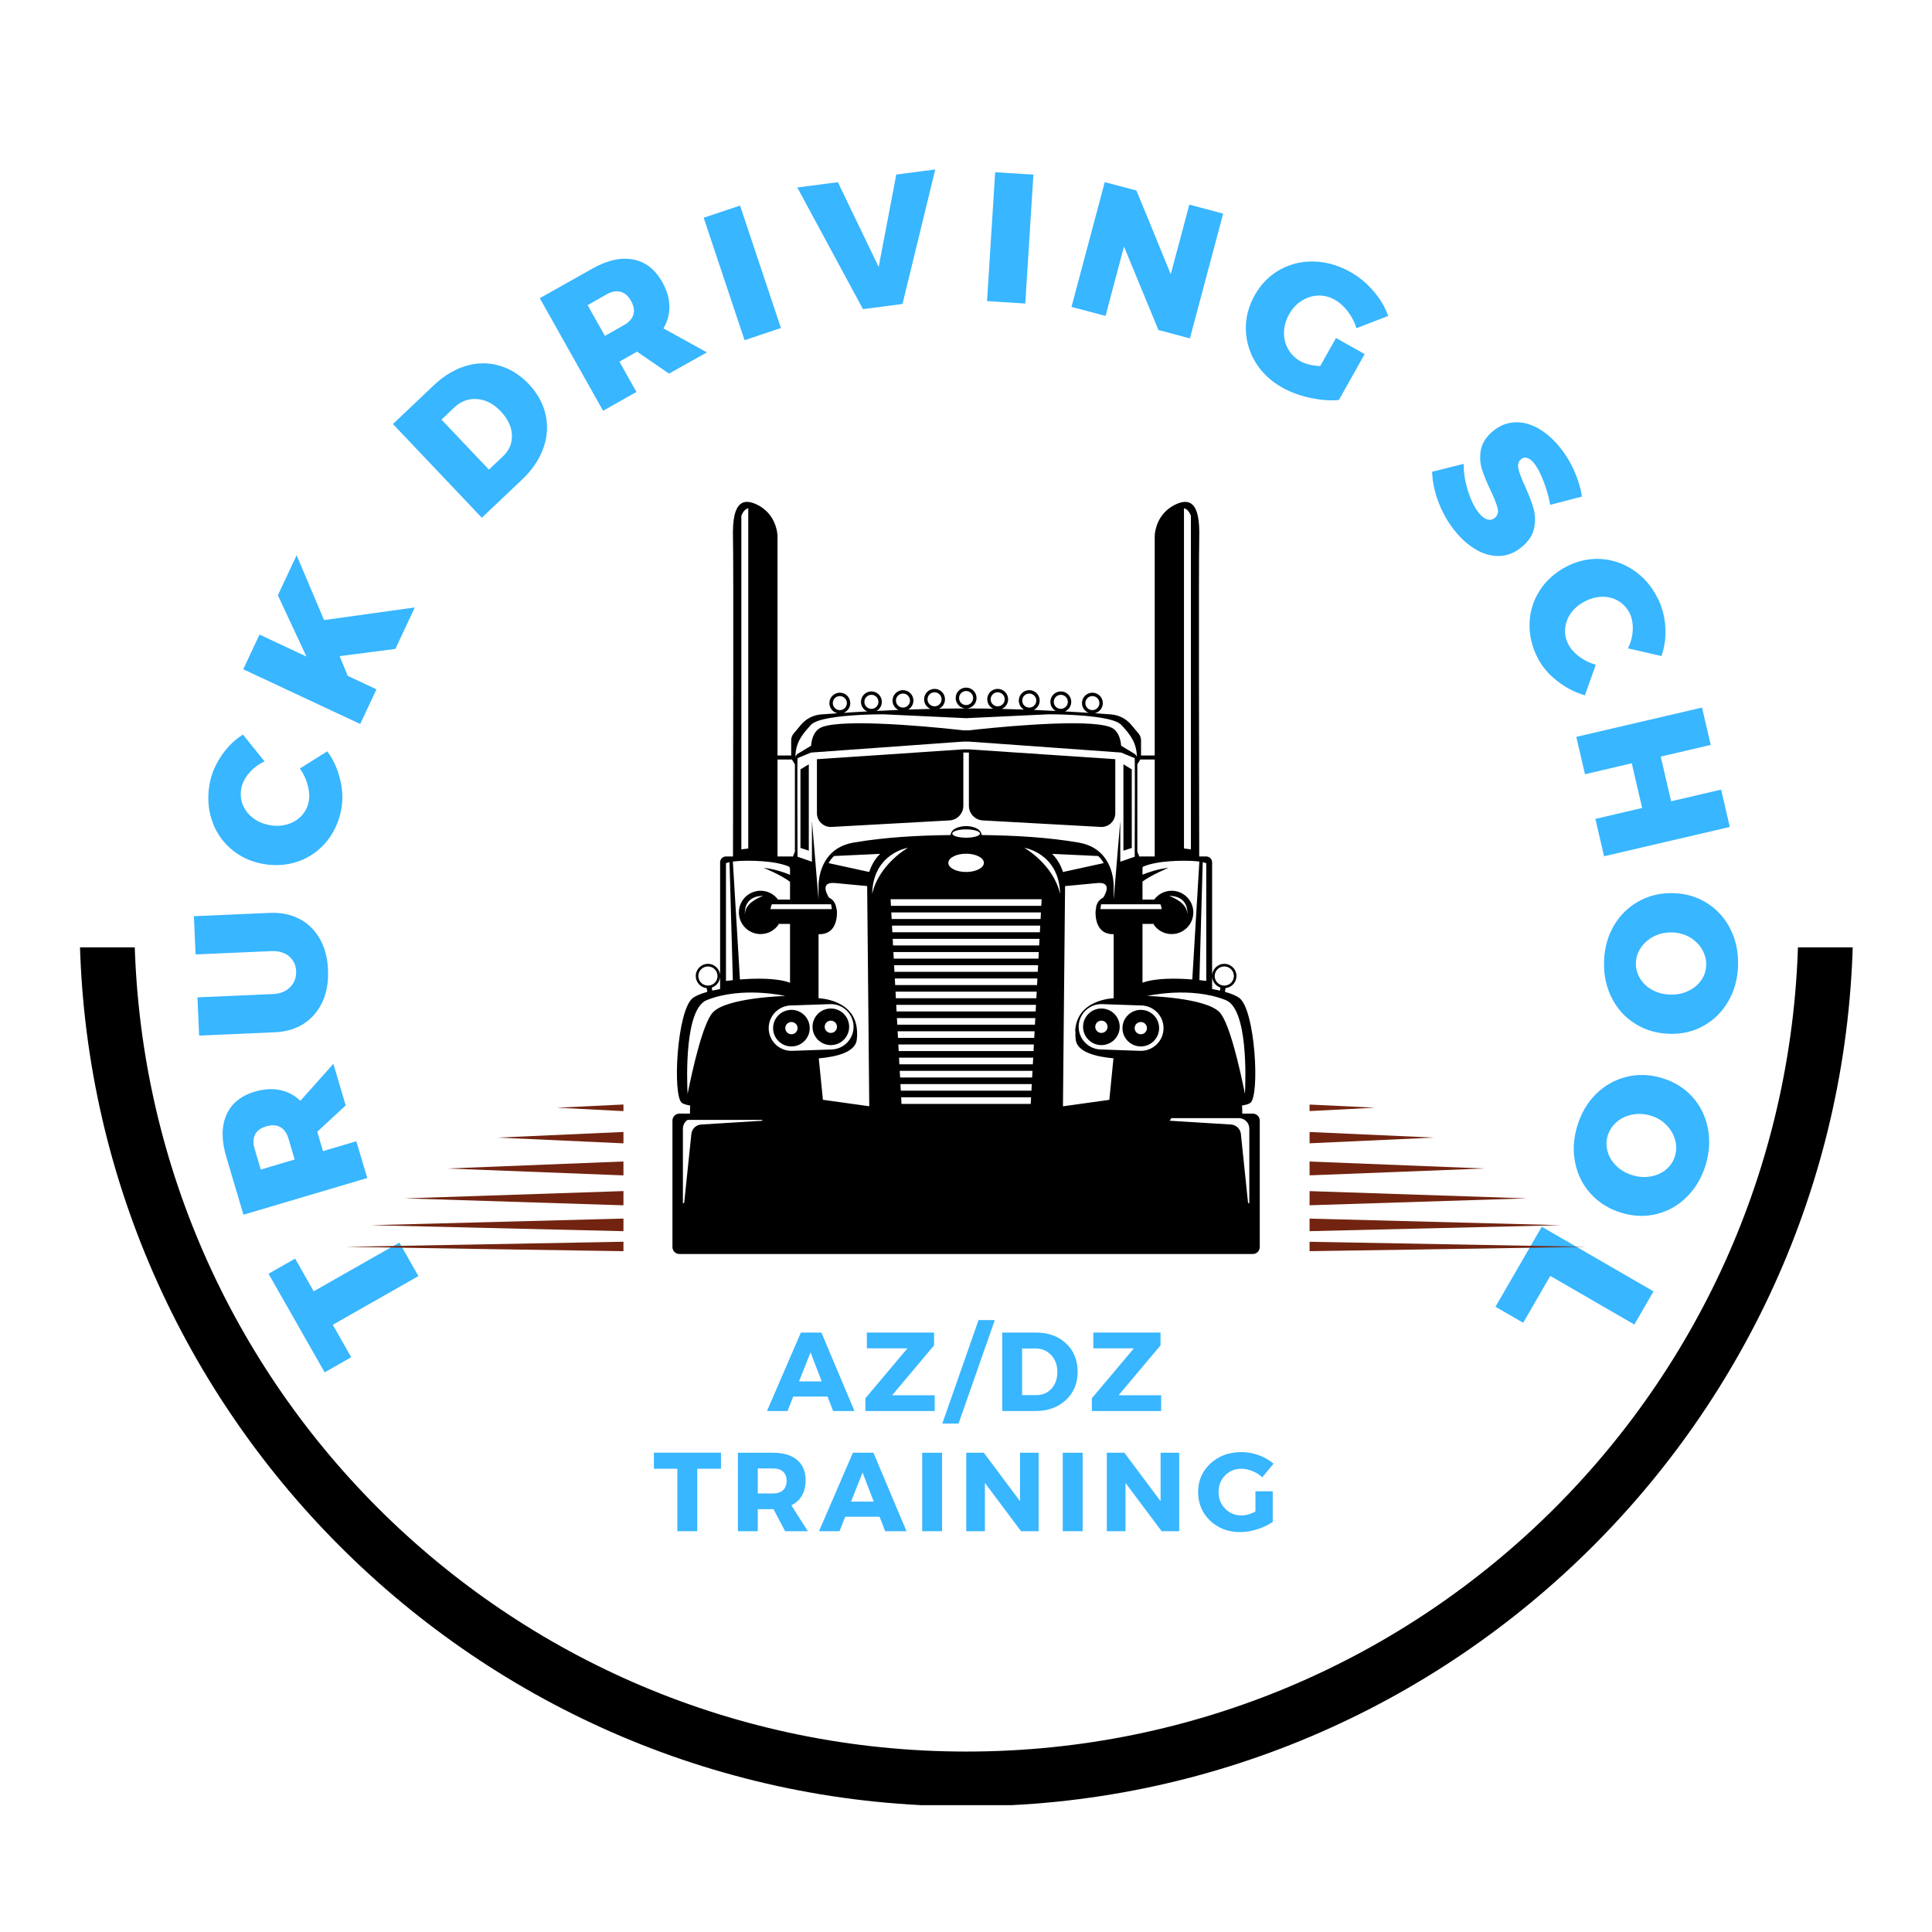 <svg xmlns="http://www.w3.org/2000/svg" xmlns:xlink="http://www.w3.org/1999/xlink" width="500" viewBox="0 0 375 375" height="500" preserveAspectRatio="xMidYMid meet"><defs><g></g><clipPath id="5cd69035d0"><path d="M 15.445 183.883 L 359.695 183.883 L 359.695 350.383 L 15.445 350.383 Z M 15.445 183.883 " clip-rule="nonzero"></path></clipPath><clipPath id="051fc3160d"><path d="M 130.523 97.414 L 244.516 97.414 L 244.516 243.402 L 130.523 243.402 Z M 130.523 97.414 " clip-rule="nonzero"></path></clipPath><clipPath id="f14af276b9"><path d="M 67.094 240.039 L 121.012 240.039 L 121.012 243.605 L 67.094 243.605 Z M 67.094 240.039 " clip-rule="nonzero"></path></clipPath><clipPath id="e9f73b6888"><path d="M 72 235 L 121.012 235 L 121.012 241 L 72 241 Z M 72 235 " clip-rule="nonzero"></path></clipPath><clipPath id="de8155751f"><path d="M 78 229 L 121.012 229 L 121.012 236 L 78 236 Z M 78 229 " clip-rule="nonzero"></path></clipPath><clipPath id="aed1dc187f"><path d="M 86 223 L 121.012 223 L 121.012 230 L 86 230 Z M 86 223 " clip-rule="nonzero"></path></clipPath><clipPath id="af4e4e7731"><path d="M 96 217 L 121.012 217 L 121.012 224 L 96 224 Z M 96 217 " clip-rule="nonzero"></path></clipPath><clipPath id="5116c46ba8"><path d="M 108 212 L 121.012 212 L 121.012 218 L 108 218 Z M 108 212 " clip-rule="nonzero"></path></clipPath><clipPath id="817d3321e0"><path d="M 254.188 240.039 L 307.895 240.039 L 307.895 243.605 L 254.188 243.605 Z M 254.188 240.039 " clip-rule="nonzero"></path></clipPath><clipPath id="9d933b3579"><path d="M 254.188 235 L 303 235 L 303 241 L 254.188 241 Z M 254.188 235 " clip-rule="nonzero"></path></clipPath><clipPath id="16608dec6b"><path d="M 254.188 229 L 297 229 L 297 236 L 254.188 236 Z M 254.188 229 " clip-rule="nonzero"></path></clipPath><clipPath id="d36e7c6325"><path d="M 254.188 223 L 289 223 L 289 230 L 254.188 230 Z M 254.188 223 " clip-rule="nonzero"></path></clipPath><clipPath id="69867c6194"><path d="M 254.188 217 L 279 217 L 279 224 L 254.188 224 Z M 254.188 217 " clip-rule="nonzero"></path></clipPath><clipPath id="12e8fe015f"><path d="M 254.188 212 L 267 212 L 267 218 L 254.188 218 Z M 254.188 212 " clip-rule="nonzero"></path></clipPath></defs><g clip-path="url(#5cd69035d0)"><path fill="#000000" d="M 187.57 350.602 C 92.477 350.602 15.445 273.039 15.445 178.477 C 15.445 83.914 92.477 6.352 187.57 6.352 C 282.664 6.352 359.695 83.383 359.695 178.477 C 359.695 273.57 282.133 350.602 187.57 350.602 Z M 187.57 16.977 C 98.32 16.977 26.07 89.227 26.07 178.477 C 26.07 267.727 98.32 339.977 187.57 339.977 C 276.82 339.977 349.07 267.727 349.07 178.477 C 349.07 89.227 276.289 16.977 187.57 16.977 Z M 187.57 16.977 " fill-opacity="1" fill-rule="nonzero"></path></g><g fill="#38b6ff" fill-opacity="1"><g transform="translate(84.905, 254.17)"><g><path d="M -16.734 9.266 L -21.891 12.203 L -32.781 -6.938 L -27.625 -9.875 L -24.016 -3.531 L -7.391 -12.984 L -3.688 -6.484 L -20.312 2.969 Z M -16.734 9.266 "></path></g></g></g><g fill="#38b6ff" fill-opacity="1"><g transform="translate(71.879, 230.669)"><g><path d="M -7.172 -24.188 L -4.781 -16.109 L -10.297 -11 L -9.188 -7.234 L -2.719 -9.156 L -0.594 -2.016 L -24.625 5.109 L -27.953 -6.109 C -28.91 -9.328 -28.906 -12.039 -27.938 -14.25 C -26.977 -16.469 -25.141 -17.977 -22.422 -18.781 C -20.672 -19.301 -19.039 -19.406 -17.531 -19.094 C -16.031 -18.781 -14.711 -18.082 -13.578 -17 Z M -21.266 -3.656 L -14.688 -5.609 L -15.891 -9.688 C -16.211 -10.758 -16.742 -11.5 -17.484 -11.906 C -18.223 -12.312 -19.129 -12.359 -20.203 -12.047 C -21.266 -11.734 -21.988 -11.203 -22.375 -10.453 C -22.758 -9.711 -22.789 -8.805 -22.469 -7.734 Z M -21.266 -3.656 "></path></g></g></g><g fill="#38b6ff" fill-opacity="1"><g transform="translate(63.76, 201.63)"><g><path d="M -10.766 -8.688 C -9.359 -8.75 -8.242 -9.203 -7.422 -10.047 C -6.609 -10.891 -6.227 -11.922 -6.281 -13.141 C -6.332 -14.328 -6.789 -15.285 -7.656 -16.016 C -8.531 -16.742 -9.688 -17.078 -11.125 -17.016 L -25.797 -16.375 L -26.125 -23.797 L -11.453 -24.438 C -9.266 -24.531 -7.332 -24.145 -5.656 -23.281 C -3.988 -22.414 -2.664 -21.129 -1.688 -19.422 C -0.719 -17.723 -0.188 -15.719 -0.094 -13.406 C 0.008 -11.07 -0.344 -9.004 -1.156 -7.203 C -1.977 -5.41 -3.18 -3.992 -4.766 -2.953 C -6.359 -1.922 -8.25 -1.359 -10.438 -1.266 L -25.109 -0.625 L -25.438 -8.047 Z M -10.766 -8.688 "></path></g></g></g><g fill="#38b6ff" fill-opacity="1"><g transform="translate(63.033, 170.74)"><g><path d="M -11.688 -22.953 C -12.883 -22.391 -13.883 -21.633 -14.688 -20.688 C -15.488 -19.738 -15.988 -18.766 -16.188 -17.766 C -16.406 -16.66 -16.32 -15.609 -15.938 -14.609 C -15.551 -13.609 -14.914 -12.754 -14.031 -12.047 C -13.145 -11.336 -12.078 -10.859 -10.828 -10.609 C -9.598 -10.367 -8.43 -10.406 -7.328 -10.719 C -6.234 -11.031 -5.312 -11.57 -4.562 -12.344 C -3.812 -13.125 -3.328 -14.066 -3.109 -15.172 C -2.93 -16.098 -2.992 -17.145 -3.297 -18.312 C -3.598 -19.477 -4.109 -20.566 -4.828 -21.578 L 0.5 -24.906 C 1.688 -23.281 2.52 -21.441 3 -19.391 C 3.488 -17.348 3.551 -15.398 3.188 -13.547 C 2.707 -11.098 1.719 -8.992 0.219 -7.234 C -1.281 -5.473 -3.125 -4.223 -5.312 -3.484 C -7.508 -2.754 -9.828 -2.629 -12.266 -3.109 C -14.641 -3.586 -16.676 -4.594 -18.375 -6.125 C -20.082 -7.656 -21.285 -9.531 -21.984 -11.75 C -22.68 -13.977 -22.785 -16.348 -22.297 -18.859 C -21.922 -20.703 -21.148 -22.469 -19.984 -24.156 C -18.828 -25.844 -17.457 -27.176 -15.875 -28.156 Z M -11.688 -22.953 "></path></g></g></g><g fill="#38b6ff" fill-opacity="1"><g transform="translate(69.027, 142.435)"><g><path d="M -6.125 -22.078 L 11.484 -24.531 L 7.719 -16.484 L -3.109 -15.078 L -1.531 -11.25 L 4.047 -8.641 L 0.891 -1.906 L -21.812 -12.531 L -18.656 -19.266 L -9.547 -15 L -15.094 -26.891 L -11.453 -34.656 Z M -6.125 -22.078 "></path></g></g></g><g fill="#38b6ff" fill-opacity="1"><g transform="translate(83.743, 113.99)"><g></g></g></g><g fill="#38b6ff" fill-opacity="1"><g transform="translate(91.989, 101.946)"><g><path d="M -7.766 -27.188 C -5.816 -29.031 -3.742 -30.273 -1.547 -30.922 C 0.641 -31.578 2.789 -31.598 4.906 -30.984 C 7.031 -30.379 8.945 -29.18 10.656 -27.391 C 12.352 -25.586 13.441 -23.598 13.922 -21.422 C 14.398 -19.242 14.242 -17.066 13.453 -14.891 C 12.66 -12.711 11.281 -10.691 9.312 -8.828 L 1.531 -1.453 L -15.719 -19.641 Z M 5.641 -13.375 C 6.867 -14.551 7.445 -15.938 7.375 -17.531 C 7.301 -19.133 6.57 -20.664 5.188 -22.125 C 3.812 -23.57 2.289 -24.359 0.625 -24.484 C -1.039 -24.617 -2.523 -24.07 -3.828 -22.844 L -6.297 -20.5 L 2.906 -10.797 Z M 5.641 -13.375 "></path></g></g></g><g fill="#38b6ff" fill-opacity="1"><g transform="translate(115.209, 80.755)"><g><path d="M 22 -12.359 L 14.641 -8.234 L 8.438 -12.5 L 5.016 -10.562 L 8.328 -4.672 L 1.844 -1.031 L -10.438 -22.875 L -0.25 -28.609 C 2.676 -30.254 5.32 -30.848 7.688 -30.391 C 10.062 -29.941 11.941 -28.484 13.328 -26.016 C 14.234 -24.422 14.695 -22.859 14.719 -21.328 C 14.75 -19.797 14.363 -18.359 13.562 -17.016 Z M -1.156 -21.531 L 2.203 -15.562 L 5.906 -17.656 C 6.883 -18.207 7.492 -18.883 7.734 -19.688 C 7.973 -20.5 7.816 -21.391 7.266 -22.359 C 6.723 -23.328 6.047 -23.914 5.234 -24.125 C 4.422 -24.344 3.523 -24.176 2.547 -23.625 Z M -1.156 -21.531 "></path></g></g></g><g fill="#38b6ff" fill-opacity="1"><g transform="translate(142.519, 66.701)"><g><path d="M 2 -0.672 L -5.938 -24.438 L 1.125 -26.797 L 9.062 -3.031 Z M 2 -0.672 "></path></g></g></g><g fill="#38b6ff" fill-opacity="1"><g transform="translate(158.111, 61.219)"><g><path d="M 9.391 -1.219 L -3.359 -24.828 L 4.516 -25.859 L 12.438 -9.406 L 15.859 -27.344 L 23.422 -28.328 L 17.062 -2.219 Z M 9.391 -1.219 "></path></g></g></g><g fill="#38b6ff" fill-opacity="1"><g transform="translate(189.474, 58.321)"><g><path d="M 2.109 0.125 L 3.688 -24.891 L 11.109 -24.422 L 9.531 0.594 Z M 2.109 0.125 "></path></g></g></g><g fill="#38b6ff" fill-opacity="1"><g transform="translate(205.945, 59.025)"><g><path d="M 21.297 -5.797 L 24.906 -19.312 L 31.469 -17.562 L 25.016 6.656 L 18.906 5.031 L 12.219 -11.172 L 8.641 2.297 L 2.031 0.547 L 8.484 -23.672 L 14.641 -22.047 Z M 21.297 -5.797 "></path></g></g></g><g fill="#38b6ff" fill-opacity="1"><g transform="translate(236.833, 67.887)"><g><path d="M 22.484 -2.281 L 28.047 0.844 L 23.047 9.75 C 21.41 9.914 19.566 9.781 17.516 9.344 C 15.461 8.906 13.656 8.242 12.094 7.359 C 9.863 6.117 8.133 4.504 6.906 2.516 C 5.688 0.523 5.047 -1.617 4.984 -3.922 C 4.93 -6.223 5.508 -8.453 6.719 -10.609 C 7.926 -12.754 9.539 -14.391 11.562 -15.516 C 13.582 -16.648 15.797 -17.188 18.203 -17.125 C 20.609 -17.062 22.969 -16.383 25.281 -15.094 C 26.945 -14.156 28.441 -12.914 29.766 -11.375 C 31.086 -9.844 32.035 -8.238 32.609 -6.562 L 26.453 -4.188 C 26.109 -5.332 25.555 -6.406 24.797 -7.406 C 24.035 -8.414 23.176 -9.188 22.219 -9.719 C 21.176 -10.301 20.086 -10.566 18.953 -10.516 C 17.828 -10.461 16.77 -10.117 15.781 -9.484 C 14.789 -8.848 13.988 -7.977 13.375 -6.875 C 12.75 -5.758 12.422 -4.609 12.391 -3.422 C 12.359 -2.234 12.625 -1.141 13.188 -0.141 C 13.75 0.859 14.551 1.648 15.594 2.234 C 16.531 2.754 17.801 3.07 19.406 3.188 Z M 22.484 -2.281 "></path></g></g></g><g fill="#38b6ff" fill-opacity="1"><g transform="translate(263.516, 84.264)"><g></g></g></g><g fill="#38b6ff" fill-opacity="1"><g transform="translate(274.927, 93.582)"><g><path d="M 25.969 4.406 C 25.695 2.883 25.254 1.332 24.641 -0.25 C 24.035 -1.832 23.398 -3.008 22.734 -3.781 C 22.316 -4.281 21.895 -4.586 21.469 -4.703 C 21.051 -4.828 20.656 -4.734 20.281 -4.422 C 19.781 -3.992 19.617 -3.383 19.797 -2.594 C 19.973 -1.812 20.395 -0.691 21.062 0.766 C 21.82 2.441 22.375 3.879 22.719 5.078 C 23.062 6.285 23.109 7.551 22.859 8.875 C 22.609 10.195 21.828 11.414 20.516 12.531 C 19.191 13.656 17.77 14.254 16.25 14.328 C 14.738 14.398 13.25 14.031 11.781 13.219 C 10.32 12.406 8.973 11.266 7.734 9.797 C 6.348 8.16 5.234 6.285 4.391 4.172 C 3.555 2.055 3.109 -0.004 3.047 -2.016 L 9.172 -3.547 C 9.148 -1.867 9.438 -0.094 10.031 1.781 C 10.633 3.656 11.359 5.094 12.203 6.094 C 12.734 6.719 13.266 7.102 13.797 7.25 C 14.328 7.395 14.812 7.281 15.25 6.906 C 15.781 6.457 15.945 5.832 15.75 5.031 C 15.551 4.238 15.109 3.113 14.422 1.656 C 13.641 0.031 13.066 -1.367 12.703 -2.547 C 12.336 -3.734 12.273 -4.977 12.516 -6.281 C 12.766 -7.582 13.523 -8.773 14.797 -9.859 C 16.035 -10.898 17.391 -11.477 18.859 -11.594 C 20.328 -11.719 21.812 -11.391 23.312 -10.609 C 24.812 -9.836 26.234 -8.66 27.578 -7.078 C 28.797 -5.629 29.801 -4.023 30.594 -2.266 C 31.383 -0.504 31.891 1.188 32.109 2.812 Z M 25.969 4.406 "></path></g></g></g><g fill="#38b6ff" fill-opacity="1"><g transform="translate(292.56, 115.114)"><g><path d="M 23.422 10.734 C 24.004 9.566 24.316 8.359 24.359 7.109 C 24.398 5.859 24.191 4.773 23.734 3.859 C 23.211 2.859 22.488 2.082 21.562 1.531 C 20.645 0.988 19.613 0.719 18.469 0.719 C 17.332 0.727 16.203 1.023 15.078 1.609 C 13.953 2.18 13.055 2.926 12.391 3.844 C 11.723 4.77 11.336 5.77 11.234 6.844 C 11.129 7.914 11.336 8.953 11.859 9.953 C 12.285 10.797 12.977 11.582 13.938 12.312 C 14.906 13.039 15.988 13.578 17.188 13.922 L 15.062 19.844 C 13.133 19.289 11.344 18.363 9.688 17.062 C 8.031 15.77 6.77 14.285 5.906 12.609 C 4.77 10.379 4.242 8.109 4.328 5.797 C 4.41 3.492 5.082 1.375 6.344 -0.562 C 7.602 -2.5 9.336 -4.035 11.547 -5.172 C 13.703 -6.273 15.922 -6.754 18.203 -6.609 C 20.492 -6.461 22.602 -5.734 24.531 -4.422 C 26.469 -3.117 28.016 -1.332 29.172 0.938 C 30.035 2.613 30.535 4.473 30.672 6.516 C 30.805 8.566 30.555 10.469 29.922 12.219 Z M 23.422 10.734 "></path></g></g></g><g fill="#38b6ff" fill-opacity="1"><g transform="translate(305.473, 140.979)"><g><path d="M 0.484 2.047 L 24.891 -3.641 L 26.578 3.609 L 16.875 5.875 L 18.891 14.547 L 28.594 12.281 L 30.281 19.531 L 5.875 25.219 L 4.188 17.969 L 13.266 15.844 L 11.25 7.172 L 2.172 9.297 Z M 0.484 2.047 "></path></g></g></g><g fill="#38b6ff" fill-opacity="1"><g transform="translate(312.277, 172.314)"><g><path d="M 25.078 15.109 C 25.004 17.68 24.375 19.988 23.188 22.031 C 22 24.082 20.406 25.664 18.406 26.781 C 16.414 27.906 14.191 28.426 11.734 28.344 C 9.254 28.27 7.035 27.613 5.078 26.375 C 3.117 25.145 1.609 23.469 0.547 21.344 C -0.516 19.227 -1.008 16.883 -0.938 14.312 C -0.852 11.719 -0.219 9.398 0.969 7.359 C 2.164 5.328 3.773 3.75 5.797 2.625 C 7.828 1.5 10.082 0.973 12.562 1.047 C 15.02 1.129 17.211 1.789 19.141 3.031 C 21.066 4.27 22.555 5.941 23.609 8.047 C 24.672 10.16 25.16 12.516 25.078 15.109 Z M 18.891 15.031 C 18.922 13.938 18.648 12.906 18.078 11.938 C 17.516 10.977 16.723 10.203 15.703 9.609 C 14.691 9.023 13.555 8.711 12.297 8.672 C 11.035 8.641 9.867 8.883 8.797 9.406 C 7.734 9.938 6.883 10.66 6.25 11.578 C 5.613 12.504 5.281 13.516 5.25 14.609 C 5.219 15.68 5.488 16.68 6.062 17.609 C 6.633 18.547 7.43 19.289 8.453 19.844 C 9.484 20.406 10.641 20.703 11.922 20.734 C 13.18 20.773 14.332 20.547 15.375 20.047 C 16.426 19.555 17.266 18.875 17.891 18 C 18.523 17.125 18.859 16.133 18.891 15.031 Z M 18.891 15.031 "></path></g></g></g><g fill="#38b6ff" fill-opacity="1"><g transform="translate(310.752, 204.989)"><g><path d="M 20.328 21.078 C 19.578 23.555 18.363 25.629 16.688 27.297 C 15.02 28.973 13.07 30.086 10.844 30.641 C 8.625 31.203 6.336 31.129 3.984 30.422 C 1.609 29.703 -0.359 28.492 -1.922 26.797 C -3.492 25.098 -4.52 23.086 -5 20.766 C -5.488 18.453 -5.359 16.055 -4.609 13.578 C -3.867 11.098 -2.656 9.023 -0.969 7.359 C 0.707 5.703 2.672 4.594 4.922 4.031 C 7.172 3.469 9.484 3.547 11.859 4.266 C 14.211 4.973 16.16 6.176 17.703 7.875 C 19.242 9.582 20.25 11.586 20.719 13.891 C 21.195 16.203 21.066 18.598 20.328 21.078 Z M 14.359 19.406 C 14.672 18.352 14.676 17.289 14.375 16.219 C 14.07 15.145 13.504 14.188 12.672 13.344 C 11.848 12.508 10.832 11.91 9.625 11.547 C 8.414 11.191 7.227 11.129 6.062 11.359 C 4.895 11.586 3.883 12.066 3.031 12.797 C 2.188 13.523 1.609 14.414 1.297 15.469 C 0.984 16.488 0.984 17.523 1.297 18.578 C 1.609 19.629 2.188 20.555 3.031 21.359 C 3.875 22.172 4.91 22.758 6.141 23.125 C 7.348 23.488 8.52 23.566 9.656 23.359 C 10.801 23.16 11.789 22.711 12.625 22.016 C 13.457 21.328 14.035 20.457 14.359 19.406 Z M 14.359 19.406 "></path></g></g></g><g fill="#38b6ff" fill-opacity="1"><g transform="translate(300.319, 236.28)"><g><path d="M -1.062 1.828 L 20.625 14.375 L 16.906 20.812 L 0.594 11.375 L -4.672 20.469 L -10.047 17.359 Z M -1.062 1.828 "></path></g></g></g><path fill="#000000" d="M 221.43 196.012 C 220.613 196.012 219.863 196.285 219.266 196.746 C 218.418 197.391 217.871 198.414 217.871 199.559 C 217.871 201.523 219.465 203.113 221.43 203.113 C 223.395 203.113 224.984 201.523 224.984 199.559 C 224.984 197.598 223.395 196.012 221.43 196.012 Z M 221.43 200.75 C 220.77 200.75 220.234 200.219 220.234 199.559 C 220.234 198.902 220.77 198.371 221.43 198.371 C 222.09 198.371 222.621 198.902 222.621 199.559 C 222.621 200.219 222.09 200.75 221.43 200.75 " fill-opacity="1" fill-rule="nonzero"></path><path fill="#000000" d="M 219.676 164.547 L 219.676 149.336 L 218.055 148.348 L 218.055 165.117 L 219.676 164.582 L 219.676 164.547 " fill-opacity="1" fill-rule="nonzero"></path><path fill="#000000" d="M 213.777 195.75 C 211.816 195.75 210.223 197.34 210.223 199.301 C 210.223 201.262 211.816 202.855 213.777 202.855 C 215.742 202.855 217.332 201.262 217.332 199.301 C 217.332 197.34 215.742 195.75 213.777 195.75 Z M 213.777 200.492 C 213.121 200.492 212.586 199.961 212.586 199.301 C 212.586 198.645 213.121 198.109 213.777 198.109 C 214.438 198.109 214.973 198.645 214.973 199.301 C 214.973 199.961 214.438 200.492 213.777 200.492 " fill-opacity="1" fill-rule="nonzero"></path><path fill="#000000" d="M 216.477 157.832 L 216.477 147.422 L 216.48 147.359 L 188.73 145.496 L 188.105 145.453 L 188.062 145.449 L 186.984 145.449 L 186.312 145.496 L 158.562 147.359 L 158.566 147.422 L 158.566 157.832 C 158.566 159.371 159.859 160.598 161.395 160.508 L 184.293 159.242 C 185.801 159.16 186.984 157.914 186.984 156.406 L 186.984 146.07 L 188.062 146.07 L 188.062 156.406 C 188.062 157.914 189.242 159.16 190.75 159.242 L 213.648 160.508 C 215.184 160.598 216.477 159.371 216.477 157.832 " fill-opacity="1" fill-rule="nonzero"></path><path fill="#000000" d="M 164.82 199.301 C 164.82 197.34 163.23 195.75 161.266 195.75 C 159.301 195.75 157.711 197.34 157.711 199.301 C 157.711 201.262 159.301 202.855 161.266 202.855 C 163.23 202.855 164.82 201.262 164.82 199.301 Z M 160.07 199.301 C 160.07 198.645 160.605 198.109 161.266 198.109 C 161.926 198.109 162.457 198.645 162.457 199.301 C 162.457 199.961 161.926 200.492 161.266 200.492 C 160.605 200.492 160.07 199.961 160.07 199.301 " fill-opacity="1" fill-rule="nonzero"></path><path fill="#000000" d="M 155.367 164.582 L 156.988 165.117 L 156.988 148.348 L 155.367 149.336 L 155.367 164.582 " fill-opacity="1" fill-rule="nonzero"></path><path fill="#000000" d="M 155.777 196.746 C 155.18 196.285 154.43 196.012 153.617 196.012 C 151.652 196.012 150.059 197.598 150.059 199.559 C 150.059 201.523 151.652 203.113 153.617 203.113 C 155.578 203.113 157.168 201.523 157.168 199.559 C 157.168 198.414 156.625 197.395 155.777 196.746 Z M 153.617 200.75 C 152.957 200.75 152.422 200.219 152.422 199.559 C 152.422 198.902 152.957 198.371 153.617 198.371 C 154.273 198.371 154.809 198.902 154.809 199.559 C 154.809 200.219 154.273 200.75 153.617 200.75 " fill-opacity="1" fill-rule="nonzero"></path><g clip-path="url(#051fc3160d)"><path fill="#000000" d="M 243.168 216.152 L 241.121 216.152 C 241.133 215.512 241.109 214.984 241.078 214.582 C 241.441 214.523 241.762 214.453 242.039 214.367 C 242.297 214.289 242.512 214.191 242.672 214.086 C 244.562 212.824 243.664 195.918 240.512 193.668 C 239.906 193.238 238.945 192.852 237.766 192.523 L 237.863 191.793 C 239.059 191.676 239.996 190.668 239.996 189.441 C 239.996 188.141 238.938 187.082 237.633 187.082 C 236.328 187.082 235.27 188.141 235.27 189.441 L 235.27 167.379 C 235.27 166.754 234.762 166.242 234.133 166.242 L 232.766 166.242 C 232.766 165.906 232.766 165.516 232.766 165.074 C 232.766 164.934 232.766 164.785 232.766 164.633 C 232.738 152.516 232.656 108.738 232.773 104.328 C 232.859 100.965 232.453 98.535 231.152 97.715 C 230.863 97.531 230.527 97.43 230.141 97.414 C 230.137 97.414 230.133 97.414 230.133 97.414 C 230.027 97.41 229.918 97.414 229.809 97.426 C 229.367 97.461 228.875 97.602 228.316 97.852 C 227.773 98.098 227.301 98.383 226.891 98.695 C 224.129 100.789 224.129 104.059 224.129 104.059 L 224.129 146.637 L 221.473 146.637 C 221.473 146.637 221.473 146.637 221.473 146.633 L 221.473 143.684 C 221.473 143.207 221.309 142.754 221.004 142.391 L 219.578 140.688 C 218.598 139.512 217.184 138.785 215.656 138.668 C 214.805 138.605 213.734 138.527 212.5 138.441 C 213.391 138.23 214.059 137.43 214.059 136.473 C 214.059 135.355 213.148 134.449 212.031 134.449 C 210.914 134.449 210.008 135.355 210.008 136.473 C 210.008 137.336 210.547 138.074 211.309 138.363 C 210.785 138.328 210.234 138.293 209.664 138.258 C 209.164 138.227 208.645 138.195 208.113 138.168 C 207.656 138.141 207.184 138.113 206.703 138.086 C 207.422 137.777 207.93 137.062 207.93 136.227 C 207.93 135.109 207.023 134.203 205.906 134.203 C 204.785 134.203 203.879 135.109 203.879 136.227 C 203.879 136.984 204.297 137.648 204.918 137.992 C 203.559 137.922 202.137 137.855 200.664 137.797 C 201.34 137.469 201.801 136.781 201.801 135.98 C 201.801 134.863 200.895 133.957 199.777 133.957 C 198.656 133.957 197.75 134.863 197.75 135.98 C 197.75 136.727 198.152 137.375 198.75 137.723 C 197.344 137.676 195.902 137.629 194.441 137.598 C 195.168 137.289 195.676 136.57 195.676 135.734 C 195.676 134.617 194.77 133.711 193.648 133.711 C 193.168 133.711 192.727 133.879 192.375 134.16 C 191.918 134.531 191.625 135.102 191.625 135.734 C 191.625 135.922 191.652 136.102 191.699 136.273 C 191.855 136.844 192.254 137.312 192.777 137.562 C 192.285 137.551 191.789 137.543 191.289 137.535 C 190.039 137.523 188.777 137.512 187.523 137.512 C 188.641 137.512 189.547 136.605 189.547 135.488 C 189.547 134.371 188.641 133.465 187.523 133.465 C 186.402 133.465 185.496 134.371 185.496 135.488 C 185.496 136.602 186.395 137.504 187.508 137.512 C 186.254 137.512 185 137.523 183.754 137.535 C 183.258 137.543 182.762 137.551 182.266 137.562 C 182.793 137.312 183.191 136.844 183.348 136.273 C 183.395 136.102 183.418 135.922 183.418 135.734 C 183.418 135.102 183.129 134.531 182.668 134.164 C 182.32 133.879 181.879 133.711 181.395 133.711 C 180.273 133.711 179.367 134.617 179.367 135.734 C 179.367 136.57 179.875 137.289 180.602 137.598 C 179.141 137.629 177.699 137.676 176.293 137.723 C 176.891 137.375 177.293 136.727 177.293 135.98 C 177.293 134.863 176.387 133.957 175.266 133.957 C 174.148 133.957 173.242 134.863 173.242 135.98 C 173.242 136.781 173.707 137.469 174.379 137.797 C 172.906 137.855 171.484 137.922 170.129 137.992 C 170.746 137.648 171.164 136.984 171.164 136.227 C 171.164 135.109 170.258 134.203 169.141 134.203 C 168.023 134.203 167.113 135.109 167.113 136.227 C 167.113 137.062 167.621 137.777 168.34 138.086 C 167.75 138.121 167.184 138.152 166.625 138.184 C 166.203 138.211 165.785 138.234 165.383 138.258 C 164.809 138.293 164.262 138.328 163.738 138.363 C 164.496 138.074 165.039 137.336 165.039 136.473 C 165.039 135.355 164.129 134.449 163.012 134.449 C 161.895 134.449 160.984 135.355 160.984 136.473 C 160.984 137.43 161.652 138.23 162.547 138.441 C 161.309 138.527 160.242 138.605 159.387 138.668 C 157.859 138.785 156.445 139.512 155.465 140.688 L 154.039 142.391 C 153.738 142.754 153.57 143.207 153.57 143.684 L 153.57 146.633 C 153.57 146.637 153.57 146.637 153.57 146.637 L 150.914 146.637 L 150.914 104.059 C 150.914 104.059 150.914 100.836 148.215 98.742 C 147.789 98.41 147.297 98.109 146.727 97.852 C 146.172 97.602 145.676 97.461 145.238 97.426 C 145.125 97.414 145.016 97.41 144.91 97.414 C 144.906 97.414 144.906 97.414 144.902 97.414 C 144.52 97.43 144.184 97.531 143.895 97.715 C 142.594 98.535 142.184 100.965 142.273 104.328 C 142.387 108.738 142.305 152.508 142.277 164.629 C 142.277 164.785 142.277 164.938 142.277 165.086 C 142.277 165.52 142.277 165.906 142.277 166.242 L 140.91 166.242 C 140.281 166.242 139.773 166.754 139.773 167.379 L 139.773 191.965 C 139.242 192.059 138.73 192.164 138.246 192.277 L 138.168 191.68 C 139.102 191.367 139.773 190.484 139.773 189.441 C 139.773 188.141 138.715 187.082 137.414 187.082 C 136.105 187.082 135.047 188.141 135.047 189.441 C 135.047 190.668 135.984 191.676 137.18 191.793 L 137.277 192.523 C 136.098 192.852 135.141 193.238 134.531 193.668 C 131.379 195.918 130.48 212.824 132.371 214.086 C 132.547 214.199 132.777 214.301 133.062 214.383 C 133.324 214.465 133.629 214.527 133.965 214.582 C 133.934 214.984 133.914 215.512 133.922 216.152 L 131.875 216.152 C 131.129 216.152 130.523 216.758 130.523 217.504 L 130.523 242.051 C 130.523 242.797 131.129 243.402 131.875 243.402 L 243.168 243.402 C 243.914 243.402 244.52 242.797 244.52 242.051 L 244.52 217.504 C 244.52 216.758 243.914 216.152 243.168 216.152 Z M 237.633 187.586 C 238.66 187.586 239.492 188.418 239.492 189.441 C 239.492 190.367 238.816 191.137 237.934 191.277 C 237.836 191.293 237.734 191.301 237.633 191.301 C 237.391 191.301 237.16 191.254 236.949 191.172 C 236.262 190.898 235.77 190.23 235.77 189.441 C 235.77 188.418 236.605 187.586 237.633 187.586 Z M 235.27 190.547 L 235.27 189.465 C 235.277 190.496 235.949 191.371 236.879 191.684 L 236.801 192.277 C 236.312 192.164 235.801 192.059 235.27 191.965 Z M 237.922 194.121 C 242.207 195.836 241.797 209.23 241.645 212.34 C 240.703 207.641 238.684 198.609 236.738 196.504 C 234.07 193.625 222.68 193.316 222.68 193.316 C 222.68 193.316 231.062 191.375 237.922 194.121 Z M 233.445 167.344 C 233.738 167.406 233.957 167.477 234.133 167.551 L 234.133 190.391 C 233.758 190.344 233.305 190.289 232.801 190.238 Z M 229.809 98.652 C 230.258 98.766 230.781 99.133 231.152 100.117 L 231.152 164.863 L 229.809 164.684 Z M 231.781 167.129 C 232.168 167.152 232.504 167.188 232.797 167.227 L 232.188 177.352 L 231.422 190.113 C 228.402 189.879 224.328 189.801 221.758 190.746 L 221.758 179.328 L 223.844 179.328 C 223.832 179.305 223.82 179.281 223.805 179.262 C 223.906 179.305 224.016 179.328 224.129 179.328 L 223.844 179.328 C 224.59 180.516 225.91 181.305 227.414 181.305 C 229.664 181.305 231.508 179.543 231.617 177.316 C 231.621 177.246 231.625 177.176 231.625 177.102 C 231.625 174.781 229.738 172.895 227.414 172.895 C 226.027 172.895 224.793 173.57 224.027 174.605 L 224.129 174.605 C 224.094 174.605 224.059 174.609 224.023 174.613 C 224.023 174.609 224.023 174.609 224.027 174.605 L 221.758 174.605 L 221.758 171.105 C 223.527 169.805 226.629 168.523 226.82 168.445 C 224.684 168.672 222.785 169.352 221.758 169.777 L 221.758 168.414 C 221.785 168.352 221.816 168.285 221.859 168.227 C 224.656 166.996 229.648 166.996 231.781 167.129 Z M 214.203 166.199 C 213.469 165.309 212.461 164.516 211.07 163.996 C 210.559 163.805 209.988 163.652 209.367 163.543 C 203.23 162.496 196.93 162.16 190.551 162.082 C 190.312 160.305 187.523 160.344 187.523 160.344 C 187.523 160.344 184.734 160.305 184.492 162.082 C 178.117 162.16 171.816 162.496 165.676 163.543 C 165.059 163.648 164.496 163.801 163.984 163.992 C 162.594 164.508 161.578 165.305 160.84 166.199 C 160.762 166.293 160.688 166.387 160.617 166.484 C 160.402 166.77 160.219 167.062 160.055 167.359 C 159.285 168.742 159.016 170.176 158.922 171.102 C 158.863 171.719 158.879 172.109 158.879 172.109 L 158.879 174.605 L 157.598 159.285 L 157.598 167.258 L 154.801 166.289 C 154.801 166.043 154.797 165.77 154.797 165.465 C 154.797 165.191 154.793 164.895 154.793 164.582 C 154.773 158.977 154.738 147.18 154.809 147.156 L 157.426 146.07 L 185.84 144.023 L 186.984 143.945 L 188.062 143.945 L 189.207 144.023 L 217.617 146.07 L 220.238 147.156 C 220.305 147.18 220.27 158.93 220.25 164.547 C 220.25 164.875 220.246 165.18 220.246 165.465 C 220.246 165.77 220.246 166.043 220.246 166.289 L 217.449 167.258 L 217.449 166.348 L 217.445 166.348 L 217.445 159.375 L 217.441 159.375 L 216.164 174.605 L 216.164 172.109 C 216.164 172.109 216.18 171.723 216.121 171.105 C 216.027 170.184 215.762 168.746 214.992 167.359 C 214.879 167.16 214.766 166.965 214.633 166.773 C 214.5 166.578 214.359 166.387 214.203 166.199 Z M 214.227 167.527 L 206.328 169.254 L 206.324 169.254 C 206.051 168.371 205.641 167.539 205.105 166.773 C 204.84 166.395 204.539 166.047 204.207 165.734 L 213.16 166.152 C 213.441 166.406 213.719 166.723 213.977 167.109 C 214.062 167.242 214.145 167.383 214.227 167.527 Z M 187.523 165.703 C 189.426 165.703 190.973 166.5 190.973 167.48 C 190.973 168.461 189.426 169.254 187.523 169.254 C 185.617 169.254 184.07 168.461 184.07 167.48 C 184.07 166.5 185.617 165.703 187.523 165.703 Z M 184.84 161.793 C 184.84 161.344 186.039 160.984 187.523 160.984 C 189.004 160.984 190.207 161.344 190.207 161.793 C 190.207 161.891 190.148 161.984 190.039 162.074 C 189.66 162.379 188.676 162.602 187.523 162.602 C 186.367 162.602 185.387 162.379 185.004 162.074 C 184.898 161.984 184.84 161.891 184.84 161.793 Z M 170.84 165.734 C 170.504 166.047 170.203 166.395 169.938 166.773 C 169.402 167.539 168.992 168.371 168.719 169.254 L 160.816 167.527 C 160.938 167.309 161.066 167.105 161.195 166.922 C 161.418 166.617 161.652 166.363 161.887 166.152 Z M 160.102 175.516 L 161.305 175.516 C 161.375 175.785 161.426 176.109 161.449 176.461 L 149.551 176.461 C 149.598 176.109 149.688 175.785 149.816 175.516 Z M 216.164 175.516 L 225.227 175.516 C 225.355 175.785 225.445 176.109 225.492 176.461 L 213.594 176.461 C 213.617 176.109 213.668 175.785 213.738 175.516 Z M 226.941 173.906 C 226.941 173.906 230.539 173.625 230.48 177.352 L 230.453 177.352 C 230.41 175.043 226.941 173.906 226.941 173.906 Z M 220.754 148.348 L 221.156 147.719 C 221.215 147.625 221.266 147.527 221.309 147.422 L 224.129 147.422 L 224.129 166.242 L 221.375 166.242 C 221.297 166.242 221.223 166.25 221.148 166.266 L 220.754 165.305 Z M 210.668 136.473 C 210.668 135.719 211.277 135.109 212.031 135.109 C 212.785 135.109 213.395 135.719 213.395 136.473 C 213.395 137.227 212.785 137.836 212.031 137.836 C 211.277 137.836 210.668 137.227 210.668 136.473 Z M 204.539 136.227 C 204.539 135.473 205.152 134.863 205.906 134.863 C 206.66 134.863 207.27 135.473 207.27 136.227 C 207.27 136.98 206.66 137.59 205.906 137.59 C 205.152 137.59 204.539 136.98 204.539 136.227 Z M 198.41 135.98 C 198.41 135.227 199.023 134.617 199.777 134.617 C 200.527 134.617 201.145 135.227 201.145 135.98 C 201.145 136.734 200.527 137.344 199.777 137.344 C 199.023 137.344 198.41 136.734 198.41 135.98 Z M 192.285 135.734 C 192.285 134.98 192.895 134.371 193.648 134.371 C 194.402 134.371 195.016 134.98 195.016 135.734 C 195.016 136.488 194.402 137.098 193.648 137.098 C 192.895 137.098 192.285 136.488 192.285 135.734 Z M 186.156 135.488 C 186.156 134.734 186.77 134.125 187.523 134.125 C 188.277 134.125 188.887 134.734 188.887 135.488 C 188.887 136.238 188.277 136.852 187.523 136.852 C 186.77 136.852 186.156 136.238 186.156 135.488 Z M 180.027 135.734 C 180.027 134.98 180.641 134.371 181.395 134.371 C 182.148 134.371 182.762 134.98 182.762 135.734 C 182.762 136.488 182.148 137.098 181.395 137.098 C 180.641 137.098 180.027 136.488 180.027 135.734 Z M 173.902 135.98 C 173.902 135.227 174.512 134.617 175.266 134.617 C 176.02 134.617 176.633 135.227 176.633 135.98 C 176.633 136.734 176.02 137.344 175.266 137.344 C 174.512 137.344 173.902 136.734 173.902 135.98 Z M 167.773 136.227 C 167.773 135.473 168.387 134.863 169.141 134.863 C 169.895 134.863 170.504 135.473 170.504 136.227 C 170.504 136.98 169.895 137.59 169.141 137.59 C 168.387 137.59 167.773 136.98 167.773 136.227 Z M 161.645 136.473 C 161.645 135.719 162.258 135.109 163.012 135.109 C 163.766 135.109 164.379 135.719 164.379 136.473 C 164.379 137.227 163.766 137.836 163.012 137.836 C 162.258 137.836 161.645 137.227 161.645 136.473 Z M 157.41 140.691 C 158.531 139.48 163.055 138.984 166.664 138.781 C 169.137 138.645 171.184 138.645 171.426 138.645 C 171.441 138.645 171.445 138.645 171.445 138.645 L 184.305 139.246 L 187.523 139.398 L 190.742 139.246 L 203.598 138.645 C 203.598 138.645 203.605 138.645 203.617 138.645 C 203.836 138.645 205.738 138.645 208.082 138.77 C 211.738 138.957 216.48 139.445 217.637 140.691 C 219.578 142.789 220.586 144.238 220.672 146.906 C 220.559 146.602 220.32 146.344 220.016 146.195 L 217.609 144.746 C 217.52 143.566 217.164 142.27 216.164 141.488 C 213.367 139.309 195.898 140.93 190.004 141.547 C 188.785 141.676 188.062 141.758 188.062 141.758 L 186.984 141.758 C 186.984 141.758 186.258 141.676 185.043 141.547 C 179.148 140.93 161.676 139.309 158.879 141.488 C 157.879 142.27 157.523 143.562 157.434 144.746 L 155.031 146.195 C 154.723 146.344 154.488 146.602 154.375 146.906 C 154.461 144.238 155.469 142.789 157.41 140.691 Z M 150.914 147.422 L 153.73 147.422 C 153.777 147.527 153.828 147.625 153.887 147.719 L 154.289 148.348 L 154.289 165.305 L 153.898 166.266 C 153.824 166.25 153.75 166.242 153.672 166.242 L 150.914 166.242 Z M 143.895 100.117 C 144.266 99.133 144.789 98.766 145.238 98.652 L 145.238 164.691 L 143.895 164.871 Z M 143.266 167.129 C 145.395 166.996 150.387 166.996 153.184 168.227 C 153.289 168.379 153.344 168.543 153.344 168.715 L 153.344 169.801 C 152.332 169.375 150.398 168.672 148.215 168.441 C 148.215 168.441 151.535 169.789 153.344 171.152 L 153.344 174.605 L 151.016 174.605 C 151.02 174.609 151.02 174.609 151.02 174.613 C 150.984 174.609 150.953 174.605 150.914 174.605 L 151.016 174.605 C 150.25 173.57 149.016 172.895 147.629 172.895 C 145.305 172.895 143.418 174.781 143.418 177.102 C 143.418 177.176 143.422 177.246 143.422 177.316 C 143.535 179.543 145.379 181.305 147.629 181.305 C 149.133 181.305 150.453 180.516 151.199 179.328 L 150.914 179.328 C 151.027 179.328 151.133 179.305 151.238 179.262 C 151.223 179.281 151.211 179.305 151.199 179.328 L 153.344 179.328 L 153.344 190.746 C 150.758 189.797 146.645 189.879 143.621 190.117 L 142.855 177.352 L 142.246 167.227 C 142.539 167.188 142.875 167.152 143.266 167.129 Z M 148.102 173.906 C 148.102 173.906 144.633 175.043 144.594 177.352 L 144.566 177.352 C 144.508 173.625 148.102 173.906 148.102 173.906 Z M 140.91 167.551 C 141.086 167.477 141.309 167.406 141.598 167.344 L 142.246 190.246 C 141.738 190.297 141.285 190.352 140.91 190.402 Z M 137.113 191.277 C 136.227 191.137 135.551 190.367 135.551 189.441 C 135.551 188.418 136.383 187.586 137.414 187.586 C 138.438 187.586 139.27 188.418 139.27 189.441 C 139.27 190.23 138.785 190.898 138.094 191.172 C 137.883 191.254 137.656 191.301 137.414 191.301 C 137.309 191.301 137.207 191.293 137.113 191.277 Z M 133.461 212.34 C 133.305 209.23 132.891 195.836 137.18 194.121 C 144.039 191.375 152.422 193.316 152.422 193.316 C 152.422 193.316 141.031 193.625 138.367 196.504 C 136.418 198.609 134.402 207.641 133.461 212.34 Z M 136.098 218.27 C 135.102 218.332 134.297 219.105 134.195 220.094 L 132.805 233.434 C 132.719 233.488 132.637 233.543 132.551 233.602 L 132.551 219.07 C 132.551 218.355 132.914 217.73 133.469 217.367 L 147.902 217.367 L 148.012 217.535 Z M 153.617 203.969 C 151.18 203.969 149.203 201.996 149.203 199.559 C 149.203 197.129 151.18 195.156 153.617 195.156 L 155.582 195.09 L 157.598 195.02 L 158.879 194.977 L 161.266 194.895 C 162.254 194.895 163.168 195.219 163.906 195.77 C 163.906 195.77 163.906 195.773 163.91 195.773 C 164.984 196.578 165.676 197.859 165.676 199.301 C 165.676 201.734 163.699 203.707 161.266 203.707 L 154.801 203.93 Z M 167.73 214.586 L 159.727 213.469 L 158.922 205.426 C 162.305 205.133 166.016 204.25 166.305 201.809 C 166.379 201.211 166.387 200.664 166.352 200.168 C 166.348 200.133 166.348 200.098 166.344 200.062 C 166.016 193.945 158.922 193.762 158.922 193.762 L 158.879 193.762 L 158.879 181.328 C 161.801 181.426 162.457 178.992 162.457 177.102 C 162.457 176.762 162.406 176.465 162.32 176.207 C 162.145 175.117 161.559 174.535 160.918 174.23 C 160.918 174.23 160.918 174.23 160.914 174.227 C 160.844 174.121 158.824 171.094 162.086 171.398 L 168.316 171.984 L 168.723 214.727 Z M 176.23 164.559 C 176.23 164.559 170.594 167.711 169.281 173.539 C 169.441 165.59 176.23 164.559 176.23 164.559 Z M 200.062 214.266 L 174.98 214.266 L 174.914 212.98 L 200.133 212.98 Z M 200.199 211.703 L 174.844 211.703 L 174.777 210.422 L 200.266 210.422 Z M 200.336 209.137 L 174.707 209.137 L 174.641 207.855 L 200.402 207.855 Z M 200.473 206.578 L 174.57 206.578 L 174.504 205.293 L 200.543 205.293 Z M 200.609 204.012 L 174.434 204.012 L 174.367 202.73 L 200.676 202.73 Z M 200.746 201.453 L 174.297 201.453 L 174.23 200.168 L 200.816 200.168 Z M 200.883 198.887 L 174.16 198.887 L 174.094 197.605 L 200.953 197.605 Z M 201.02 196.324 L 174.023 196.324 L 173.957 195.043 L 201.086 195.043 Z M 201.156 193.762 L 173.891 193.762 L 173.82 192.48 L 201.223 192.48 Z M 201.293 191.199 L 173.754 191.199 L 173.684 189.918 L 201.359 189.918 Z M 201.43 188.633 L 173.613 188.633 L 173.547 187.352 L 201.496 187.352 Z M 201.566 186.074 L 173.48 186.074 L 173.41 184.793 L 201.633 184.793 Z M 201.703 183.508 L 173.34 183.508 L 173.273 182.227 L 201.773 182.227 Z M 201.84 180.949 L 173.203 180.949 L 173.137 179.664 L 201.906 179.664 Z M 201.977 178.383 L 173.07 178.383 L 173 177.102 L 202.043 177.102 Z M 202.113 175.82 L 172.93 175.82 L 172.863 174.539 L 202.18 174.539 Z M 198.812 164.559 C 198.812 164.559 205.605 165.59 205.766 173.539 C 204.453 167.711 198.812 164.559 198.812 164.559 Z M 216.121 205.426 L 215.32 213.477 L 206.32 214.734 L 206.73 171.984 L 206.789 171.984 L 213.184 171.383 C 213.195 171.383 213.199 171.383 213.207 171.383 C 216.121 171.25 214.199 174.121 214.129 174.227 L 214.129 174.23 C 213.488 174.535 212.898 175.113 212.727 176.207 L 212.777 176.223 C 212.691 176.477 212.641 176.77 212.641 177.102 C 212.641 178.977 213.293 181.395 216.164 181.328 L 216.164 193.762 L 216.121 193.762 C 216.121 193.762 208.949 193.949 208.691 200.168 L 208.75 200.176 C 208.715 200.668 208.723 201.211 208.797 201.809 C 209.086 204.23 212.758 205.117 216.121 205.418 Z M 221.43 203.969 L 220.242 203.93 L 213.777 203.707 C 211.344 203.707 209.367 201.734 209.367 199.301 C 209.367 197.957 209.973 196.75 210.926 195.941 C 210.926 195.938 210.93 195.938 210.934 195.938 C 211.699 195.289 212.691 194.895 213.777 194.895 L 216.164 194.977 L 217.445 195.02 L 219.461 195.09 L 221.43 195.156 C 223.863 195.156 225.84 197.129 225.84 199.559 C 225.84 201.996 223.863 203.969 221.43 203.969 Z M 242.492 233.602 C 242.41 233.543 242.324 233.488 242.242 233.434 L 240.852 220.094 C 240.746 219.105 239.941 218.332 238.945 218.27 L 227.031 217.531 L 227.367 217.031 L 240.453 217.031 C 241.578 217.031 242.492 217.941 242.492 219.07 L 242.492 233.602 " fill-opacity="1" fill-rule="nonzero"></path></g><g clip-path="url(#f14af276b9)"><path fill="#722410" d="M 169.383 240.059 C 171.012 241.461 172.906 242.668 175.07 243.605 C 139.012 243.137 103.02 242.602 67.094 242.008 C 101.125 241.414 135.219 240.762 169.383 240.059 " fill-opacity="1" fill-rule="nonzero"></path></g><g clip-path="url(#e9f73b6888)"><path fill="#722410" d="M 165.32 235.309 C 166.402 237.047 167.758 238.652 169.383 240.055 C 136.867 239.352 104.418 238.602 72.039 237.809 C 103.066 237.012 134.156 236.18 165.32 235.309 " fill-opacity="1" fill-rule="nonzero"></path></g><g clip-path="url(#de8155751f)"><path fill="#722410" d="M 162.879 229.758 C 163.422 231.695 164.234 233.566 165.316 235.305 C 136.348 234.438 107.445 233.535 78.609 232.605 C 106.633 231.68 134.723 230.727 162.879 229.758 " fill-opacity="1" fill-rule="nonzero"></path></g><g clip-path="url(#aed1dc187f)"><path fill="#722410" d="M 162.066 223.809 C 162.066 225.812 162.336 227.816 162.879 229.754 C 137.453 228.785 112.098 227.801 86.809 226.805 C 111.828 225.812 136.914 224.809 162.066 223.809 " fill-opacity="1" fill-rule="nonzero"></path></g><g clip-path="url(#af4e4e7731)"><path fill="#722410" d="M 162.879 217.855 C 162.336 219.793 162.066 221.801 162.066 223.805 C 140.188 222.801 118.375 221.801 96.633 220.805 C 118.645 219.812 140.727 218.824 162.879 217.855 " fill-opacity="1" fill-rule="nonzero"></path></g><g clip-path="url(#5116c46ba8)"><path fill="#722410" d="M 165.316 212.305 C 164.234 214.043 163.422 215.914 162.879 217.852 C 144.547 216.883 126.281 215.93 108.082 215.004 C 127.094 214.074 146.172 213.172 165.316 212.305 " fill-opacity="1" fill-rule="nonzero"></path></g><g clip-path="url(#817d3321e0)"><path fill="#722410" d="M 205.605 240.059 C 203.977 241.461 202.082 242.668 199.918 243.605 C 235.977 243.137 271.969 242.602 307.895 242.008 C 273.863 241.414 239.77 240.762 205.605 240.059 " fill-opacity="1" fill-rule="nonzero"></path></g><g clip-path="url(#9d933b3579)"><path fill="#722410" d="M 209.668 235.309 C 208.586 237.047 207.234 238.652 205.605 240.055 C 238.121 239.352 270.57 238.602 302.949 237.809 C 271.922 237.012 240.832 236.18 209.668 235.309 " fill-opacity="1" fill-rule="nonzero"></path></g><g clip-path="url(#16608dec6b)"><path fill="#722410" d="M 212.109 229.758 C 211.566 231.695 210.754 233.566 209.672 235.305 C 238.641 234.438 267.543 233.535 296.379 232.605 C 268.355 231.68 240.266 230.727 212.109 229.758 " fill-opacity="1" fill-rule="nonzero"></path></g><g clip-path="url(#d36e7c6325)"><path fill="#722410" d="M 212.922 223.809 C 212.922 225.812 212.652 227.816 212.109 229.754 C 237.535 228.785 262.891 227.801 288.18 226.805 C 263.16 225.812 238.074 224.809 212.922 223.809 " fill-opacity="1" fill-rule="nonzero"></path></g><g clip-path="url(#69867c6194)"><path fill="#722410" d="M 212.109 217.855 C 212.652 219.793 212.922 221.801 212.922 223.805 C 234.801 222.801 256.613 221.801 278.355 220.805 C 256.344 219.812 234.262 218.824 212.109 217.855 " fill-opacity="1" fill-rule="nonzero"></path></g><g clip-path="url(#12e8fe015f)"><path fill="#722410" d="M 209.672 212.305 C 210.754 214.043 211.566 215.914 212.109 217.852 C 230.441 216.883 248.707 215.93 266.906 215.004 C 247.895 214.074 228.816 213.172 209.672 212.305 " fill-opacity="1" fill-rule="nonzero"></path></g><g fill="#38b6ff" fill-opacity="1"><g transform="translate(148.979, 273.883)"><g><path d="M 11.641 -2.812 L 4.984 -2.812 L 3.875 0 L -0.109 0 L 6.469 -15.234 L 10.453 -15.234 L 16.875 0 L 12.734 0 Z M 10.516 -5.75 L 8.344 -11.391 L 6.109 -5.75 Z M 10.516 -5.75 "></path></g></g></g><g fill="#38b6ff" fill-opacity="1"><g transform="translate(167.366, 273.883)"><g><path d="M 13.938 -12.75 L 5.797 -3.062 L 14.062 -3.062 L 14.062 0 L 0.609 0 L 0.609 -2.484 L 8.766 -12.172 L 0.891 -12.172 L 0.891 -15.234 L 13.938 -15.234 Z M 13.938 -12.75 "></path></g></g></g><g fill="#38b6ff" fill-opacity="1"><g transform="translate(183.685, 273.883)"><g><path d="M 2.375 2.422 L -0.781 2.422 L 6.25 -17.656 L 9.406 -17.656 Z M 2.375 2.422 "></path></g></g></g><g fill="#38b6ff" fill-opacity="1"><g transform="translate(192.999, 273.883)"><g><path d="M 1.531 -15.234 L 8.078 -15.234 C 10.473 -15.234 12.422 -14.531 13.922 -13.125 C 15.422 -11.719 16.172 -9.883 16.172 -7.625 C 16.172 -5.375 15.406 -3.539 13.875 -2.125 C 12.352 -0.707 10.367 0 7.922 0 L 1.531 0 Z M 5.391 -12.141 L 5.391 -3.094 L 8.156 -3.094 C 9.352 -3.094 10.332 -3.508 11.094 -4.344 C 11.852 -5.176 12.234 -6.258 12.234 -7.594 C 12.234 -8.926 11.832 -10.016 11.031 -10.859 C 10.238 -11.711 9.223 -12.141 7.984 -12.141 Z M 5.391 -12.141 "></path></g></g></g><g fill="#38b6ff" fill-opacity="1"><g transform="translate(211.32, 273.883)"><g><path d="M 13.938 -12.75 L 5.797 -3.062 L 14.062 -3.062 L 14.062 0 L 0.609 0 L 0.609 -2.484 L 8.766 -12.172 L 0.891 -12.172 L 0.891 -15.234 L 13.938 -15.234 Z M 13.938 -12.75 "></path></g></g></g><g fill="#38b6ff" fill-opacity="1"><g transform="translate(126.766, 297.208)"><g><path d="M 13.172 -12.125 L 8.578 -12.125 L 8.578 0 L 4.703 0 L 4.703 -12.125 L 0.156 -12.125 L 0.156 -15.25 L 13.172 -15.25 Z M 13.172 -12.125 "></path></g></g></g><g fill="#38b6ff" fill-opacity="1"><g transform="translate(141.693, 297.208)"><g><path d="M 10.703 0 L 8.438 -4.281 L 5.391 -4.281 L 5.391 0 L 1.531 0 L 1.531 -15.234 L 8.344 -15.234 C 10.352 -15.234 11.91 -14.77 13.016 -13.844 C 14.117 -12.926 14.672 -11.617 14.672 -9.922 C 14.672 -7.578 13.75 -5.945 11.906 -5.031 L 15.109 0 Z M 5.391 -7.328 L 8.344 -7.328 C 9.176 -7.328 9.82 -7.535 10.281 -7.953 C 10.75 -8.379 10.984 -8.992 10.984 -9.797 C 10.984 -10.578 10.75 -11.172 10.281 -11.578 C 9.82 -11.984 9.176 -12.188 8.344 -12.188 L 5.391 -12.188 Z M 5.391 -7.328 "></path></g></g></g><g fill="#38b6ff" fill-opacity="1"><g transform="translate(159.078, 297.208)"><g><path d="M 11.641 -2.812 L 4.984 -2.812 L 3.875 0 L -0.109 0 L 6.469 -15.234 L 10.453 -15.234 L 16.875 0 L 12.734 0 Z M 10.516 -5.75 L 8.344 -11.391 L 6.109 -5.75 Z M 10.516 -5.75 "></path></g></g></g><g fill="#38b6ff" fill-opacity="1"><g transform="translate(177.465, 297.208)"><g><path d="M 5.391 0 L 1.531 0 L 1.531 -15.234 L 5.391 -15.234 Z M 5.391 0 "></path></g></g></g><g fill="#38b6ff" fill-opacity="1"><g transform="translate(186.016, 297.208)"><g><path d="M 15.578 0 L 12.172 0 L 5.156 -9.375 L 5.156 0 L 1.531 0 L 1.531 -15.234 L 4.938 -15.234 L 11.969 -5.828 L 11.969 -15.234 L 15.578 -15.234 Z M 15.578 0 "></path></g></g></g><g fill="#38b6ff" fill-opacity="1"><g transform="translate(204.751, 297.208)"><g><path d="M 5.391 0 L 1.531 0 L 1.531 -15.234 L 5.391 -15.234 Z M 5.391 0 "></path></g></g></g><g fill="#38b6ff" fill-opacity="1"><g transform="translate(213.303, 297.208)"><g><path d="M 15.578 0 L 12.172 0 L 5.156 -9.375 L 5.156 0 L 1.531 0 L 1.531 -15.234 L 4.938 -15.234 L 11.969 -5.828 L 11.969 -15.234 L 15.578 -15.234 Z M 15.578 0 "></path></g></g></g><g fill="#38b6ff" fill-opacity="1"><g transform="translate(232.038, 297.208)"><g><path d="M 11.641 -7.75 L 15 -7.75 L 15 -1.812 C 14.164 -1.227 13.164 -0.75 12 -0.375 C 10.832 -0.008 9.719 0.172 8.656 0.172 C 6.344 0.172 4.406 -0.566 2.844 -2.047 C 1.289 -3.535 0.516 -5.395 0.516 -7.625 C 0.516 -9.82 1.312 -11.66 2.906 -13.141 C 4.508 -14.617 6.516 -15.359 8.922 -15.359 C 10.055 -15.359 11.18 -15.156 12.297 -14.75 C 13.41 -14.344 14.363 -13.797 15.156 -13.109 L 12.969 -10.469 C 12.414 -10.977 11.773 -11.379 11.047 -11.672 C 10.328 -11.973 9.613 -12.125 8.906 -12.125 C 7.656 -12.125 6.602 -11.691 5.75 -10.828 C 4.906 -9.961 4.484 -8.895 4.484 -7.625 C 4.484 -6.332 4.91 -5.25 5.766 -4.375 C 6.617 -3.5 7.68 -3.062 8.953 -3.062 C 9.766 -3.062 10.66 -3.312 11.641 -3.812 Z M 11.641 -7.75 "></path></g></g></g></svg>